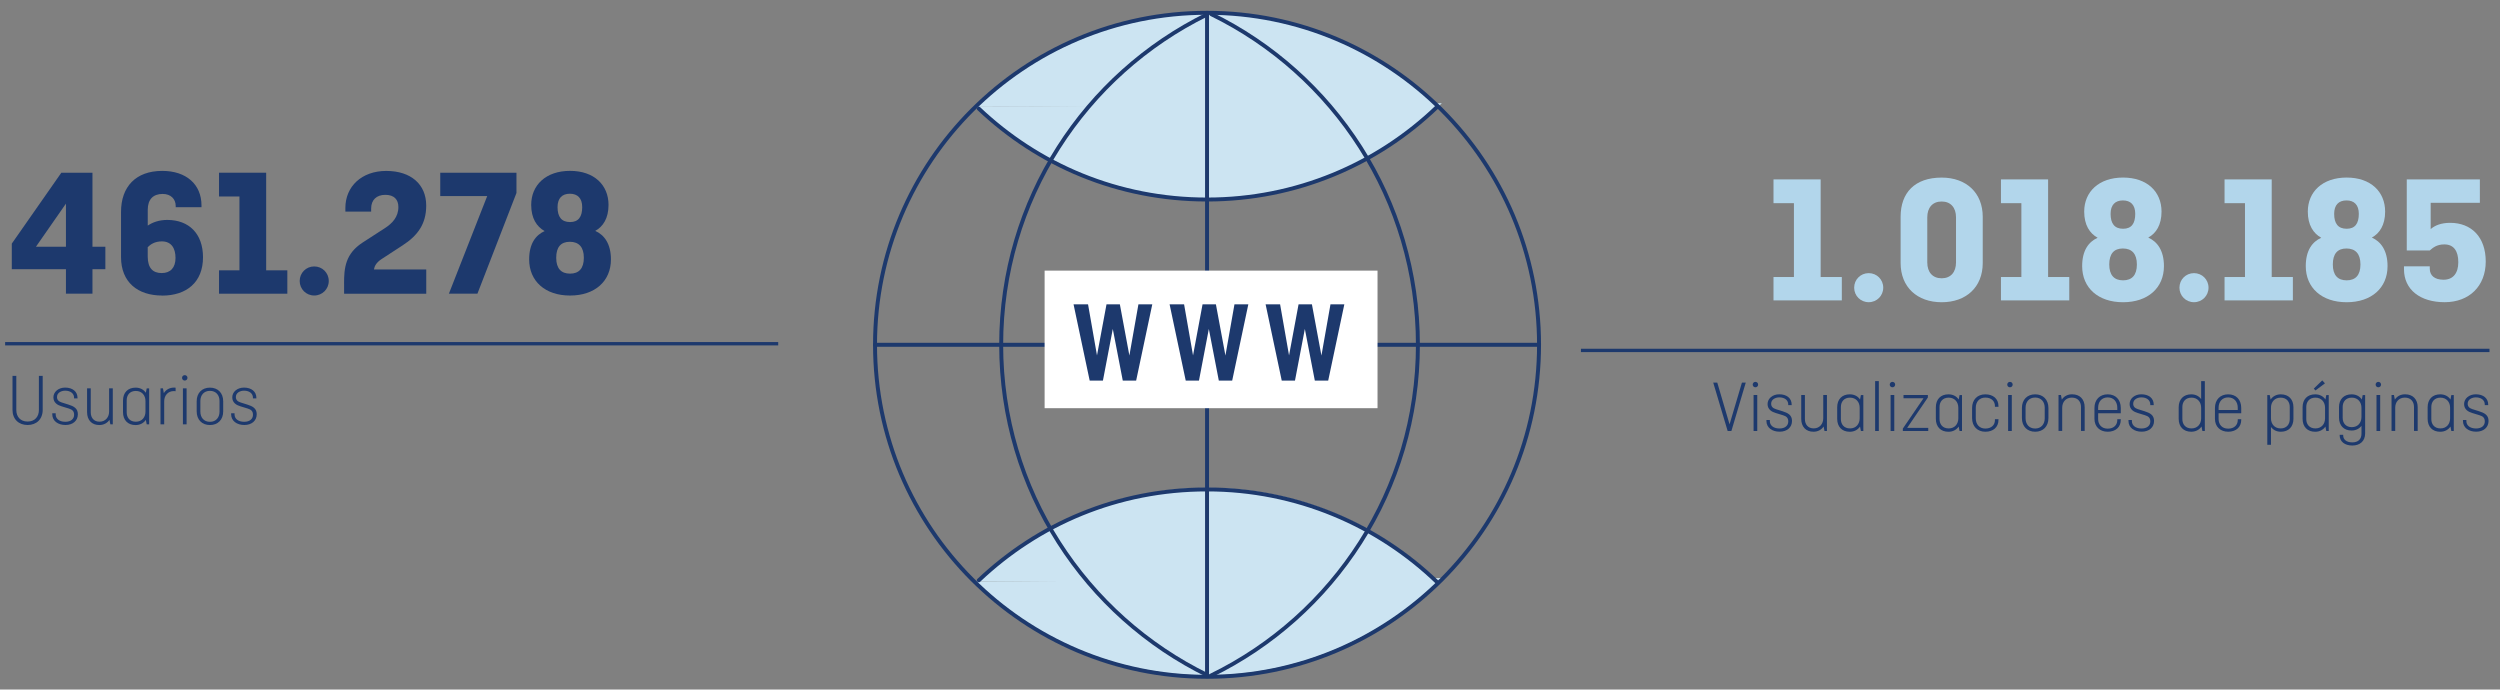 <?xml version="1.0" encoding="UTF-8"?>
<svg id="F_x26_F_x5F_ESP" xmlns="http://www.w3.org/2000/svg" viewBox="0 0 746.52 205.91">
  <rect x="0" y="0" width="746.52" height="205.91" fill="#808080" stroke="none"/>
  <defs>
    <style>
      .cls-1 {
        stroke-linecap: round;
        stroke-linejoin: round;
        stroke-width: 1.18px;
      }

      .cls-1, .cls-2 {
        fill: none;
        stroke: #1d396d;
      }

      .cls-3 {
        fill: #cce4f2;
      }

      .cls-4 {
        fill: #fff;
      }

      .cls-5 {
        fill: #b2d6eb;
      }

      .cls-6 {
        fill: #1d396d;
      }
    </style>
  </defs>
  <g>
    <path class="cls-5" d="M529.58,53.57h14.08v29.15h6.32v6.98h-20.4v-6.98h6.1v-22.05h-6.1v-7.09Z"/>
    <path class="cls-5" d="M558.01,81.56c2.42,0,4.34,1.92,4.34,4.34s-1.92,4.34-4.34,4.34-4.34-1.92-4.34-4.34,1.92-4.34,4.34-4.34Z"/>
    <path class="cls-5" d="M592.06,78.54c0,7.2-4.95,11.71-12.26,11.71s-12.26-4.51-12.26-11.71v-13.8c0-7.2,4.23-11.71,12.26-11.71,7.31,0,12.26,4.51,12.26,11.71v13.8ZM575.5,78.37c0,2.91,1.59,4.73,4.29,4.73s4.29-1.82,4.29-4.73v-13.47c0-2.91-1.59-4.73-4.29-4.73s-4.29,1.82-4.29,4.73v13.47Z"/>
    <path class="cls-5" d="M597.5,53.57h14.08v29.15h6.32v6.98h-20.4v-6.98h6.1v-22.05h-6.1v-7.09Z"/>
    <path class="cls-5" d="M641.5,70.95c2.69,1.21,4.67,3.85,4.67,8.52,0,6.49-4.79,10.78-12.21,10.78s-12.21-4.29-12.21-10.78c0-4.67,1.92-7.26,4.62-8.47-2.36-1.32-4.01-3.79-4.01-7.81,0-5.94,4.4-10.17,11.6-10.17s11.49,4.23,11.49,10.17c0,4.01-1.65,6.49-3.96,7.75ZM633.97,83.71c2.64,0,4.12-1.54,4.12-4.73s-1.49-4.78-4.18-4.78-4.07,1.59-4.07,4.78,1.48,4.73,4.12,4.73ZM633.97,68.31c2.53,0,3.63-1.59,3.63-4.45,0-2.69-1.38-4.01-3.68-4.01s-3.68,1.32-3.68,4.01c0,2.86,1.15,4.45,3.74,4.45Z"/>
    <path class="cls-5" d="M655.14,81.56c2.42,0,4.34,1.92,4.34,4.34s-1.92,4.34-4.34,4.34-4.34-1.92-4.34-4.34,1.92-4.34,4.34-4.34Z"/>
    <path class="cls-5" d="M664.27,53.57h14.08v29.15h6.32v6.98h-20.4v-6.98h6.1v-22.05h-6.1v-7.09Z"/>
    <path class="cls-5" d="M708.27,70.95c2.69,1.21,4.67,3.85,4.67,8.52,0,6.49-4.79,10.78-12.21,10.78s-12.21-4.29-12.21-10.78c0-4.67,1.92-7.26,4.62-8.47-2.36-1.32-4.01-3.79-4.01-7.81,0-5.94,4.4-10.17,11.6-10.17s11.49,4.23,11.49,10.17c0,4.01-1.65,6.49-3.96,7.75ZM700.73,83.71c2.64,0,4.12-1.54,4.12-4.73s-1.49-4.78-4.18-4.78-4.07,1.59-4.07,4.78,1.48,4.73,4.12,4.73ZM700.73,68.31c2.53,0,3.63-1.59,3.63-4.45,0-2.69-1.38-4.01-3.68-4.01s-3.68,1.32-3.68,4.01c0,2.86,1.15,4.45,3.74,4.45Z"/>
    <path class="cls-5" d="M740.5,60.55h-14.68v7.86c1.26-1.1,3.13-1.87,5.83-1.87,6.27,0,10.61,4.18,10.61,11.55s-4.95,12.15-12.26,12.15-12.15-3.74-12.15-9.84v-.88h7.7v.71c0,2.04,1.43,3.3,4.12,3.3,2.86,0,4.4-1.98,4.4-5.22s-1.27-5.33-4.18-5.33c-2.25,0-3.41.99-4.34,1.81h-6.87v-21.23h21.83v6.98Z"/>
    <path class="cls-6" d="M521.3,114.24l-4.29,14.46h-1.12l-4.31-14.46h1.21l3.67,12.48,3.7-12.48h1.14Z"/>
    <path class="cls-6" d="M524.18,114.03c.46,0,.81.35.81.81s-.35.81-.81.81-.81-.35-.81-.81.35-.81.81-.81ZM524.73,117.96v10.74h-1.1v-10.74h1.1Z"/>
    <path class="cls-6" d="M528.49,125.42v.37c0,1.21,1.06,2.16,2.88,2.16,1.69,0,2.62-.88,2.62-2.09,0-1.03-.48-1.54-1.58-1.87l-2.16-.66c-1.19-.35-2.44-1.06-2.44-2.68s1.47-2.91,3.5-2.91c2.18,0,3.7,1.14,3.7,3.08v.15h-1.03v-.24c0-1.14-.97-2.07-2.66-2.07-1.1,0-2.44.57-2.44,1.89,0,.86.51,1.34,1.41,1.63l1.98.62c1.61.51,2.84,1.12,2.84,2.9,0,1.91-1.47,3.21-3.7,3.21s-3.94-1.21-3.94-3.21v-.29h1.03Z"/>
    <path class="cls-6" d="M537.86,117.96h1.1v7.17c0,1.56.88,2.79,2.62,2.79s2.86-1.32,2.86-3.01v-6.95h1.1v10.74h-.73l-.26-1.34c-.66.99-1.74,1.56-3.04,1.56-2.24,0-3.65-1.47-3.65-3.87v-7.08Z"/>
    <path class="cls-6" d="M548.6,121.62c0-2.4,1.45-3.87,3.76-3.87,1.32,0,2.4.55,3.06,1.54l.26-1.32h.73v10.74h-.73l-.26-1.34c-.66.99-1.76,1.56-3.06,1.56-2.31,0-3.76-1.47-3.76-3.87v-3.43ZM555.31,124.92v-3.17c0-1.69-1.08-3.01-2.88-3.01s-2.73,1.23-2.73,2.79v3.61c0,1.56.92,2.79,2.73,2.79s2.88-1.32,2.88-3.01Z"/>
    <path class="cls-6" d="M561.03,113.8v14.9h-1.1v-14.9h1.1Z"/>
    <path class="cls-6" d="M565.1,114.03c.46,0,.81.35.81.81s-.35.81-.81.81-.81-.35-.81-.81.35-.81.81-.81ZM565.65,117.96v10.74h-1.1v-10.74h1.1Z"/>
    <path class="cls-6" d="M568.4,117.96h7.28v.73l-6.18,9.07h6.29v.95h-7.59v-.73l6.18-9.06h-5.98v-.95Z"/>
    <path class="cls-6" d="M578.06,121.62c0-2.4,1.45-3.87,3.76-3.87,1.32,0,2.4.55,3.06,1.54l.26-1.32h.73v10.74h-.73l-.26-1.34c-.66.99-1.76,1.56-3.06,1.56-2.31,0-3.76-1.47-3.76-3.87v-3.43ZM584.77,124.92v-3.17c0-1.69-1.08-3.01-2.88-3.01s-2.73,1.23-2.73,2.79v3.61c0,1.56.92,2.79,2.73,2.79s2.88-1.32,2.88-3.01Z"/>
    <path class="cls-6" d="M596.76,125.16v.22c0,2.2-1.58,3.54-3.92,3.54s-3.96-1.56-3.96-4.09v-2.99c0-2.53,1.61-4.09,3.96-4.09s3.92,1.34,3.92,3.54v.18h-1.06v-.26c0-1.39-1.03-2.49-2.86-2.49s-2.86,1.32-2.86,3.04v3.17c0,1.72,1.03,3.04,2.86,3.04s2.86-1.1,2.86-2.49v-.31h1.06Z"/>
    <path class="cls-6" d="M600.19,114.03c.46,0,.81.35.81.81s-.35.81-.81.81-.81-.35-.81-.81.35-.81.81-.81ZM600.74,117.96v10.74h-1.1v-10.74h1.1Z"/>
    <path class="cls-6" d="M611.68,124.83c0,2.53-1.61,4.09-3.96,4.09s-3.96-1.56-3.96-4.09v-2.99c0-2.53,1.61-4.09,3.96-4.09s3.96,1.56,3.96,4.09v2.99ZM604.85,124.92c0,1.72,1.03,3.04,2.86,3.04s2.86-1.32,2.86-3.04v-3.17c0-1.72-1.03-3.04-2.86-3.04s-2.86,1.32-2.86,3.04v3.17Z"/>
    <path class="cls-6" d="M614.69,128.7v-10.74h.73l.26,1.36c.66-1.01,1.74-1.58,3.06-1.58,2.31,0,3.76,1.47,3.76,3.87v7.08h-1.1v-7.17c0-1.56-.92-2.79-2.73-2.79s-2.88,1.32-2.88,3.01v6.95h-1.1Z"/>
    <path class="cls-6" d="M633.28,125.18v.2c0,2.2-1.58,3.54-3.9,3.54s-3.96-1.47-3.96-3.87v-3.21c0-2.53,1.61-4.09,3.96-4.09s3.9,1.56,3.9,4.09v1.56h-6.76v1.74c0,1.61,1.03,2.86,2.86,2.86s2.86-1.12,2.86-2.53v-.29h1.03ZM626.52,122.43h5.72v-.68c0-1.74-1.03-3.08-2.86-3.08s-2.86,1.34-2.86,3.08v.68Z"/>
    <path class="cls-6" d="M636.6,125.42v.37c0,1.21,1.06,2.16,2.88,2.16,1.69,0,2.62-.88,2.62-2.09,0-1.03-.48-1.54-1.58-1.87l-2.16-.66c-1.19-.35-2.44-1.06-2.44-2.68s1.47-2.91,3.5-2.91c2.18,0,3.7,1.14,3.7,3.08v.15h-1.03v-.24c0-1.14-.97-2.07-2.66-2.07-1.1,0-2.44.57-2.44,1.89,0,.86.51,1.34,1.41,1.63l1.98.62c1.61.51,2.84,1.12,2.84,2.9,0,1.91-1.47,3.21-3.7,3.21s-3.94-1.21-3.94-3.21v-.29h1.03Z"/>
    <path class="cls-6" d="M657.39,127.36c-.66.99-1.76,1.56-3.06,1.56-2.31,0-3.76-1.47-3.76-3.87v-3.43c0-2.4,1.45-3.87,3.76-3.87,1.23,0,2.29.51,2.95,1.43v-5.37h1.1v14.9h-.73l-.26-1.34ZM657.28,124.92v-3.17c0-1.69-1.08-3.01-2.88-3.01s-2.73,1.23-2.73,2.79v3.61c0,1.56.92,2.79,2.73,2.79s2.88-1.32,2.88-3.01Z"/>
    <path class="cls-6" d="M669.25,125.18v.2c0,2.2-1.58,3.54-3.89,3.54s-3.96-1.47-3.96-3.87v-3.21c0-2.53,1.61-4.09,3.96-4.09s3.89,1.56,3.89,4.09v1.56h-6.76v1.74c0,1.61,1.03,2.86,2.86,2.86s2.86-1.12,2.86-2.53v-.29h1.03ZM662.49,122.43h5.72v-.68c0-1.74-1.03-3.08-2.86-3.08s-2.86,1.34-2.86,3.08v.68Z"/>
    <path class="cls-6" d="M678.02,119.31c.66-.99,1.76-1.56,3.06-1.56,2.31,0,3.76,1.47,3.76,3.87v3.43c0,2.4-1.45,3.87-3.76,3.87-1.23,0-2.29-.51-2.95-1.43v5.32h-1.1v-14.85h.73l.26,1.34ZM678.13,121.75v3.17c0,1.69,1.08,3.01,2.88,3.01s2.73-1.23,2.73-2.79v-3.61c0-1.56-.92-2.79-2.73-2.79s-2.88,1.32-2.88,3.01Z"/>
    <path class="cls-6" d="M687.57,121.62c0-2.4,1.45-3.87,3.76-3.87,1.32,0,2.4.55,3.06,1.54l.26-1.32h.73v10.74h-.73l-.26-1.34c-.66.99-1.76,1.56-3.06,1.56-2.31,0-3.76-1.47-3.76-3.87v-3.43ZM694.28,124.92v-3.17c0-1.69-1.08-3.01-2.88-3.01s-2.73,1.23-2.73,2.79v3.61c0,1.56.92,2.79,2.73,2.79s2.88-1.32,2.88-3.01ZM691.42,116.6l-.51-.55,2.53-2.46.81.88-2.84,2.13Z"/>
    <path class="cls-6" d="M698.44,121.62c0-2.4,1.45-3.87,3.76-3.87,1.32,0,2.4.55,3.06,1.54l.26-1.32h.73v11.44c0,2.33-1.56,3.63-3.83,3.63s-3.78-1.19-3.78-3.1v-.11h1.06v.22c0,1.12.9,2.05,2.73,2.05s2.73-1.06,2.73-2.57v-2.38c-.68.9-1.72,1.41-2.95,1.41-2.31,0-3.76-1.47-3.76-3.87v-3.06ZM705.15,124.54v-2.79c0-1.69-1.08-3.01-2.88-3.01s-2.73,1.23-2.73,2.79v3.23c0,1.56.92,2.79,2.73,2.79s2.88-1.32,2.88-3.01Z"/>
    <path class="cls-6" d="M710.19,114.03c.46,0,.81.35.81.81s-.35.81-.81.81-.81-.35-.81-.81.35-.81.81-.81ZM710.74,117.96v10.74h-1.1v-10.74h1.1Z"/>
    <path class="cls-6" d="M714.13,128.7v-10.74h.73l.26,1.36c.66-1.01,1.74-1.58,3.06-1.58,2.31,0,3.76,1.47,3.76,3.87v7.08h-1.1v-7.17c0-1.56-.92-2.79-2.73-2.79s-2.88,1.32-2.88,3.01v6.95h-1.1Z"/>
    <path class="cls-6" d="M724.91,121.62c0-2.4,1.45-3.87,3.76-3.87,1.32,0,2.4.55,3.06,1.54l.26-1.32h.73v10.74h-.73l-.26-1.34c-.66.99-1.76,1.56-3.06,1.56-2.31,0-3.76-1.47-3.76-3.87v-3.43ZM731.62,124.92v-3.17c0-1.69-1.08-3.01-2.88-3.01s-2.73,1.23-2.73,2.79v3.61c0,1.56.92,2.79,2.73,2.79s2.88-1.32,2.88-3.01Z"/>
    <path class="cls-6" d="M736.48,125.42v.37c0,1.21,1.06,2.16,2.88,2.16,1.69,0,2.62-.88,2.62-2.09,0-1.03-.48-1.54-1.58-1.87l-2.16-.66c-1.19-.35-2.44-1.06-2.44-2.68s1.47-2.91,3.5-2.91c2.18,0,3.7,1.14,3.7,3.08v.15h-1.03v-.24c0-1.14-.97-2.07-2.66-2.07-1.1,0-2.44.57-2.44,1.89,0,.86.51,1.34,1.41,1.63l1.98.62c1.61.51,2.84,1.12,2.84,2.9,0,1.91-1.47,3.21-3.7,3.21s-3.94-1.21-3.94-3.21v-.29h1.03Z"/>
  </g>
  <line class="cls-2" x1="472.08" y1="104.64" x2="743.38" y2="104.64"/>
  <g>
    <path class="cls-6" d="M27.61,51.57v22.11h3.85v6.71h-3.85v7.31h-7.92v-7.31H3.52v-7.64l14.79-21.17h9.29ZM19.69,73.68v-12.87l-8.96,12.87h8.96Z"/>
    <path class="cls-6" d="M48.4,88.25c-7.26,0-12.26-3.96-12.26-11.49v-13.47c0-7.53,4.4-12.26,12.32-12.26,7.09,0,11.71,3.96,11.71,10.34v.5h-7.7v-.33c0-2.14-1.48-3.63-3.9-3.63-2.86,0-4.45,1.65-4.45,4.73v4.73c1.43-.99,3.41-1.7,5.83-1.7,6.49,0,10.67,4.12,10.67,11.16,0,7.48-4.95,11.44-12.21,11.44ZM44.11,73.79v2.8c0,3.52,1.59,4.95,4.18,4.95s4.12-1.59,4.12-4.51-1.26-4.95-4.07-4.95c-2.14,0-3.35.88-4.23,1.71Z"/>
    <path class="cls-6" d="M65.4,51.57h14.08v29.15h6.32v6.98h-20.4v-6.98h6.1v-22.05h-6.1v-7.09Z"/>
    <path class="cls-6" d="M93.83,79.56c2.42,0,4.34,1.92,4.34,4.34s-1.92,4.34-4.34,4.34-4.34-1.92-4.34-4.34,1.92-4.34,4.34-4.34Z"/>
    <path class="cls-6" d="M102.74,84.68c0-4.67.38-8.91,5.55-12.26l6.71-4.34c2.09-1.37,3.96-3.24,3.96-6.27,0-2.2-1.26-3.63-3.9-3.63s-4.23,1.54-4.23,4.07v.94h-7.7v-1.1c0-6.38,4.84-11.05,12.21-11.05s11.93,4.01,11.93,10.34c0,5.5-2.53,8.96-7.04,11.88l-6.32,4.12c-1.59,1.04-2.09,2.14-2.25,3.08h15.62v7.26h-24.53v-3.02Z"/>
    <path class="cls-6" d="M131.45,51.57h22.77v6.05l-11.66,30.08h-8.52l11.44-29.15h-14.02v-6.98Z"/>
    <path class="cls-6" d="M177.76,68.95c2.69,1.21,4.67,3.85,4.67,8.52,0,6.49-4.78,10.78-12.21,10.78s-12.21-4.29-12.21-10.78c0-4.67,1.92-7.26,4.62-8.47-2.36-1.32-4.01-3.79-4.01-7.81,0-5.94,4.4-10.17,11.6-10.17s11.49,4.23,11.49,10.17c0,4.01-1.65,6.49-3.96,7.75ZM170.22,81.71c2.64,0,4.12-1.54,4.12-4.73s-1.49-4.78-4.18-4.78-4.07,1.59-4.07,4.78,1.48,4.73,4.12,4.73ZM170.22,66.31c2.53,0,3.63-1.59,3.63-4.45,0-2.69-1.38-4.01-3.68-4.01s-3.68,1.32-3.68,4.01c0,2.86,1.15,4.45,3.74,4.45Z"/>
    <path class="cls-6" d="M12.75,112.24v10.14c0,2.79-1.85,4.53-4.51,4.53s-4.51-1.74-4.51-4.53v-10.14h1.14v10.23c0,1.94,1.21,3.41,3.37,3.41s3.37-1.47,3.37-3.41v-10.23h1.14Z"/>
    <path class="cls-6" d="M16.63,123.42v.37c0,1.21,1.06,2.16,2.88,2.16,1.69,0,2.62-.88,2.62-2.09,0-1.03-.48-1.54-1.58-1.87l-2.16-.66c-1.19-.35-2.44-1.06-2.44-2.68s1.47-2.91,3.5-2.91c2.18,0,3.7,1.14,3.7,3.08v.15h-1.03v-.24c0-1.14-.97-2.07-2.66-2.07-1.1,0-2.44.57-2.44,1.89,0,.86.51,1.34,1.41,1.63l1.98.62c1.61.51,2.84,1.12,2.84,2.9,0,1.91-1.47,3.21-3.7,3.21s-3.94-1.21-3.94-3.21v-.29h1.03Z"/>
    <path class="cls-6" d="M26,115.96h1.1v7.17c0,1.56.88,2.79,2.62,2.79s2.86-1.32,2.86-3.01v-6.95h1.1v10.74h-.73l-.26-1.34c-.66.99-1.74,1.56-3.04,1.56-2.24,0-3.65-1.47-3.65-3.87v-7.08Z"/>
    <path class="cls-6" d="M36.73,119.62c0-2.4,1.45-3.87,3.76-3.87,1.32,0,2.4.55,3.06,1.54l.26-1.32h.73v10.74h-.73l-.26-1.34c-.66.99-1.76,1.56-3.06,1.56-2.31,0-3.76-1.47-3.76-3.87v-3.43ZM43.44,122.92v-3.17c0-1.69-1.08-3.01-2.88-3.01s-2.73,1.23-2.73,2.79v3.61c0,1.56.92,2.79,2.73,2.79s2.88-1.32,2.88-3.01Z"/>
    <path class="cls-6" d="M47.93,126.7v-10.74h.73l.26,1.43c.66-1.06,1.74-1.65,3.06-1.65.15,0,.31,0,.46.02v1.06c-.13-.02-.31-.04-.53-.04-1.76,0-2.88,1.32-2.88,3.06v6.87h-1.1Z"/>
    <path class="cls-6" d="M55.17,112.02c.46,0,.81.35.81.81s-.35.81-.81.81-.81-.35-.81-.81.35-.81.81-.81ZM55.72,115.96v10.74h-1.1v-10.74h1.1Z"/>
    <path class="cls-6" d="M66.65,122.83c0,2.53-1.61,4.09-3.96,4.09s-3.96-1.56-3.96-4.09v-2.99c0-2.53,1.61-4.09,3.96-4.09s3.96,1.56,3.96,4.09v2.99ZM59.83,122.92c0,1.72,1.03,3.04,2.86,3.04s2.86-1.32,2.86-3.04v-3.17c0-1.72-1.03-3.04-2.86-3.04s-2.86,1.32-2.86,3.04v3.17Z"/>
    <path class="cls-6" d="M70.04,123.42v.37c0,1.21,1.06,2.16,2.88,2.16,1.69,0,2.62-.88,2.62-2.09,0-1.03-.48-1.54-1.58-1.87l-2.16-.66c-1.19-.35-2.44-1.06-2.44-2.68s1.47-2.91,3.5-2.91c2.18,0,3.7,1.14,3.7,3.08v.15h-1.03v-.24c0-1.14-.97-2.07-2.66-2.07-1.1,0-2.44.57-2.44,1.89,0,.86.51,1.34,1.41,1.63l1.98.62c1.61.51,2.84,1.12,2.84,2.9,0,1.91-1.47,3.21-3.7,3.21s-3.94-1.21-3.94-3.21v-.29h1.03Z"/>
  </g>
  <line class="cls-2" x1="1.53" y1="102.64" x2="232.38" y2="102.64"/>
  <g>
    <path class="cls-3" d="M430.53,172.59c-17.94,17.94-42.73,29.04-70.1,29.04s-51.14-10.65-68.99-27.94"/>
    <path class="cls-3" d="M429.22,173.43c-17.83-17.18-42.07-27.75-68.79-27.75s-51.22,11.18-68.99,28"/>
  </g>
  <g>
    <path class="cls-3" d="M430.53,30.82c-17.94,17.94-42.73,29.04-70.1,29.04s-51.14-10.65-68.99-27.94"/>
    <path class="cls-3" d="M429.22,31.66c-17.83-17.18-42.07-27.75-68.79-27.75s-51.22,11.18-68.99,28"/>
  </g>
  <circle class="cls-1" cx="360.43" cy="102.96" r="99.14"/>
  <path class="cls-1" d="M429.04,32.01c-17.81,17.08-41.98,27.57-68.61,27.57s-50.39-10.32-68.15-27.14"/>
  <path class="cls-1" d="M429.22,173.9c-17.83-17.18-42.07-27.75-68.79-27.75s-50.39,10.32-68.15,27.14"/>
  <path class="cls-1" d="M361.7,4.23c36.53,17.83,61.7,55.34,61.7,98.73s-25.17,80.91-61.72,98.73"/>
  <path class="cls-1" d="M360.42,4.34c-36.4,17.88-61.46,55.32-61.46,98.61,0,43.4,25.18,80.92,61.74,98.74"/>
  <line class="cls-1" x1="261.29" y1="102.96" x2="459.57" y2="102.96"/>
  <line class="cls-1" x1="360.43" y1="4.34" x2="360.43" y2="201.44"/>
  <rect class="cls-4" x="311.93" y="80.81" width="99.41" height="41.08"/>
  <g>
    <path class="cls-6" d="M344.08,90.88l-4.82,22.78h-3.99l-2.98-15.43-2.95,15.43h-3.95l-4.82-22.78h4.33l2.67,15.25,2.84-15.25h3.99l2.84,15.29,2.7-15.29h4.13Z"/>
    <path class="cls-6" d="M372.76,90.88l-4.82,22.78h-3.99l-2.98-15.43-2.95,15.43h-3.95l-4.82-22.78h4.33l2.67,15.25,2.84-15.25h3.99l2.84,15.29,2.7-15.29h4.13Z"/>
    <path class="cls-6" d="M401.43,90.88l-4.82,22.78h-3.99l-2.98-15.43-2.95,15.43h-3.95l-4.82-22.78h4.33l2.67,15.25,2.84-15.25h3.99l2.84,15.29,2.7-15.29h4.13Z"/>
  </g>
</svg>